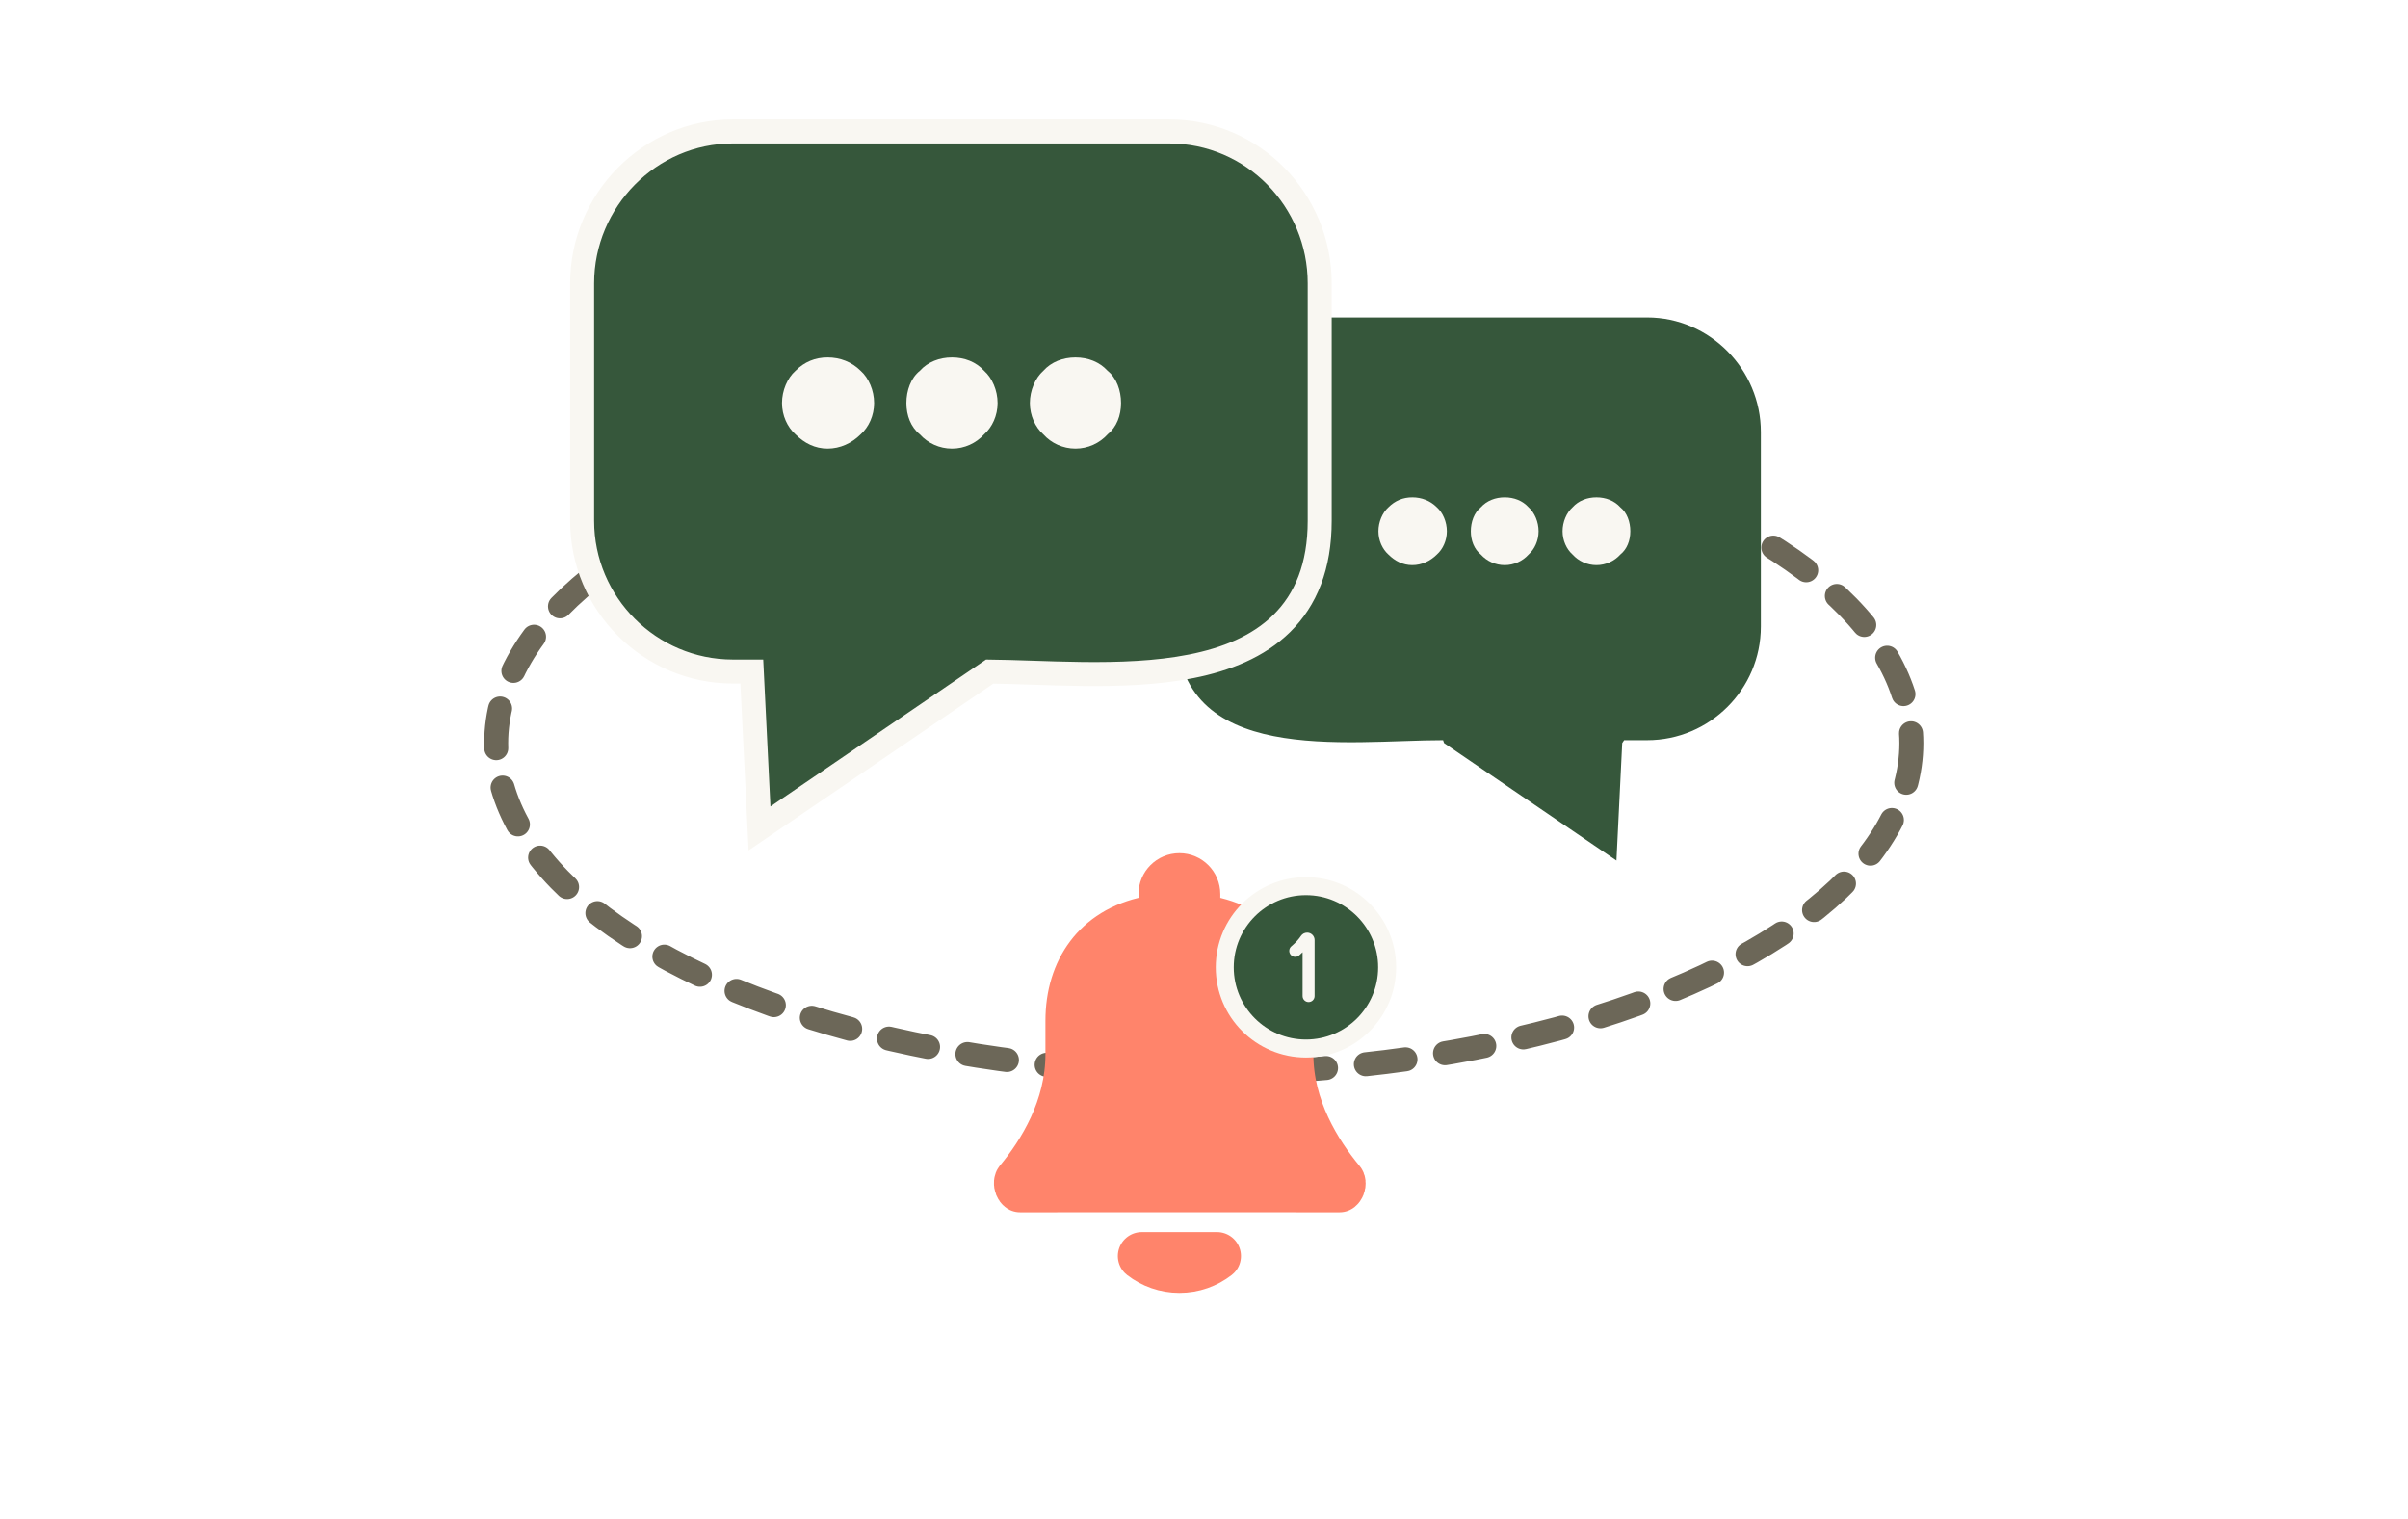 <svg width="1024" height="646" viewBox="0 0 1024 646" fill="none" xmlns="http://www.w3.org/2000/svg">
<rect width="1024" height="646" fill="white"/>
<ellipse cx="511.9" cy="316.047" rx="300.9" ry="140.25" stroke="#6C6758" stroke-width="10.2" stroke-linecap="round" stroke-linejoin="round" stroke-dasharray="17 17"/>
<path fill-rule="evenodd" clip-rule="evenodd" d="M548.575 134.997H700.479C727.095 134.997 748.805 157.101 748.805 183.721V266.437C748.805 293.048 727.095 314.759 700.479 314.759H690.661L689.843 315.988L687.388 365.942L614.092 315.988L613.668 314.759C572.727 314.759 500.245 326.222 500.245 266.437V183.721C500.245 157.101 521.544 134.997 548.575 134.997Z" fill="#36573B"/>
<path fill-rule="evenodd" clip-rule="evenodd" d="M611.035 215.731C608.213 212.909 604.539 211.497 600.582 211.497C596.628 211.497 593.242 212.906 590.414 215.731C587.875 217.989 586.176 221.949 586.176 225.9C586.176 229.854 587.875 233.53 590.414 235.788C593.239 238.61 596.625 240.31 600.582 240.31C604.539 240.31 608.213 238.61 611.035 235.788C613.579 233.53 615.273 229.857 615.273 225.9C615.273 221.949 613.579 217.986 611.035 215.731Z" fill="#F9F7F2"/>
<path fill-rule="evenodd" clip-rule="evenodd" d="M650.039 215.731C647.506 212.909 643.83 211.497 639.879 211.497C635.922 211.497 632.249 212.906 629.71 215.731C626.885 217.989 625.473 221.949 625.473 225.9C625.473 229.854 626.885 233.53 629.71 235.788C632.249 238.61 635.925 240.31 639.879 240.31C643.83 240.31 647.503 238.61 650.039 235.788C652.589 233.53 654.283 229.857 654.283 225.9C654.283 221.949 652.592 217.986 650.039 215.731Z" fill="#F9F7F2"/>
<path fill-rule="evenodd" clip-rule="evenodd" d="M689.058 215.731C686.517 212.909 682.843 211.497 678.889 211.497C674.938 211.497 671.262 212.906 668.72 215.731C666.182 217.989 664.483 221.949 664.483 225.9C664.483 229.854 666.179 233.53 668.72 235.788C671.259 238.61 674.938 240.31 678.889 240.31C682.843 240.31 686.517 238.61 689.058 235.788C691.88 233.53 693.29 229.857 693.29 225.9C693.29 221.949 691.883 217.986 689.058 215.731Z" fill="#F9F7F2"/>
<path d="M497.097 55.9C532.996 55.9 561.2 85.252 561.2 120.484V221.467C561.2 240.834 555.283 255.038 545.074 265.107C535.005 275.037 521.286 280.424 506.6 283.336C491.89 286.252 475.722 286.778 460.295 286.605C452.565 286.519 444.948 286.255 437.76 286.016C431.785 285.816 426.119 285.636 420.856 285.579L419.984 286.175L330.503 347.159L322.983 352.284L322.536 343.195L319.704 285.56H311.647C276.338 285.559 247.55 256.771 247.55 221.467V120.484C247.55 85.224 276.284 55.901 311.647 55.9H497.097Z" fill="#36573B" stroke="#F9F7F2" stroke-width="10.2"/>
<path fill-rule="evenodd" clip-rule="evenodd" d="M366.01 157.697C362.211 153.898 357.267 151.997 351.941 151.997C346.619 151.997 342.061 153.894 338.254 157.697C334.837 160.735 332.55 166.065 332.55 171.384C332.55 176.706 334.837 181.654 338.254 184.693C342.057 188.491 346.615 190.779 351.941 190.779C357.267 190.779 362.211 188.491 366.01 184.693C369.435 181.654 371.714 176.71 371.714 171.384C371.714 166.065 369.435 160.731 366.01 157.697Z" fill="#F9F7F2"/>
<path fill-rule="evenodd" clip-rule="evenodd" d="M418.509 157.697C415.1 153.898 410.152 151.997 404.834 151.997C399.508 151.997 394.564 153.894 391.147 157.697C387.344 160.735 385.443 166.065 385.443 171.384C385.443 176.706 387.344 181.654 391.147 184.693C394.564 188.491 399.512 190.779 404.834 190.779C410.152 190.779 415.096 188.491 418.509 184.693C421.942 181.654 424.221 176.71 424.221 171.384C424.221 166.065 421.946 160.731 418.509 157.697Z" fill="#F9F7F2"/>
<path fill-rule="evenodd" clip-rule="evenodd" d="M471.028 157.697C467.607 153.898 462.663 151.997 457.341 151.997C452.023 151.997 447.075 153.894 443.654 157.697C440.237 160.735 437.95 166.065 437.95 171.384C437.95 176.706 440.233 181.654 443.654 184.693C447.071 188.491 452.023 190.779 457.341 190.779C462.663 190.779 467.607 188.491 471.028 184.693C474.827 181.654 476.724 176.71 476.724 171.384C476.724 166.065 474.831 160.731 471.028 157.697Z" fill="#F9F7F2"/>
<path d="M488.583 391.246C491.937 390.565 494.347 387.61 494.347 384.18V380.207C494.347 376.225 497.567 372.997 501.54 372.997C505.512 372.997 508.732 376.225 508.732 380.207V384.183C508.732 387.612 511.141 390.566 514.494 391.249C526.045 393.6 534.355 399.12 539.83 406.385C545.351 413.712 548.31 423.249 548.31 434.051V448.339C548.31 471.148 560.305 490.263 570.323 502.338C570.391 502.42 570.502 502.598 570.539 502.973C570.579 503.375 570.515 503.886 570.313 504.384C570.109 504.886 569.852 505.167 569.713 505.276C569.693 505.292 569.678 505.302 569.666 505.31H551.069C550.891 505.297 550.711 505.29 550.529 505.29H450.11C449.928 505.29 449.748 505.297 449.57 505.31H433.793C433.781 505.302 433.762 505.289 433.739 505.271C433.589 505.151 433.316 504.849 433.101 504.315C432.888 503.787 432.82 503.244 432.862 502.815C432.901 502.412 433.02 502.224 433.087 502.143C443.057 490.12 454.77 471.213 454.77 448.339V434.051C454.77 423.244 457.723 413.705 463.241 406.379C468.711 399.115 477.019 393.596 488.583 391.246ZM501.54 539.597C495.525 539.597 489.981 537.559 485.56 534.131H517.519C513.099 537.559 507.554 539.597 501.54 539.597Z" fill="#FF846B" stroke="#FF846B" stroke-width="20.4" stroke-linejoin="round"/>
<path d="M555.353 376.822C574.423 376.822 589.881 392.281 589.881 411.35C589.881 430.42 574.423 445.878 555.353 445.878C536.284 445.878 520.825 430.419 520.825 411.35C520.825 392.281 536.284 376.822 555.353 376.822Z" fill="#36573B" stroke="#F9F7F2" stroke-width="7.65"/>
<path d="M559.034 399.757V423.562C559.034 424.973 557.89 426.117 556.479 426.117C555.068 426.117 553.924 424.973 553.924 423.562V404.918C553.472 405.37 552.984 405.826 552.457 406.279C551.314 407.261 549.57 407.03 548.712 405.791C547.962 404.708 548.163 403.23 549.176 402.388C551.218 400.689 552.498 399.075 553.229 397.983C553.816 397.105 554.805 396.583 555.861 396.583C557.613 396.583 559.034 398.004 559.034 399.757Z" fill="#F9F7F2"/>
</svg>
